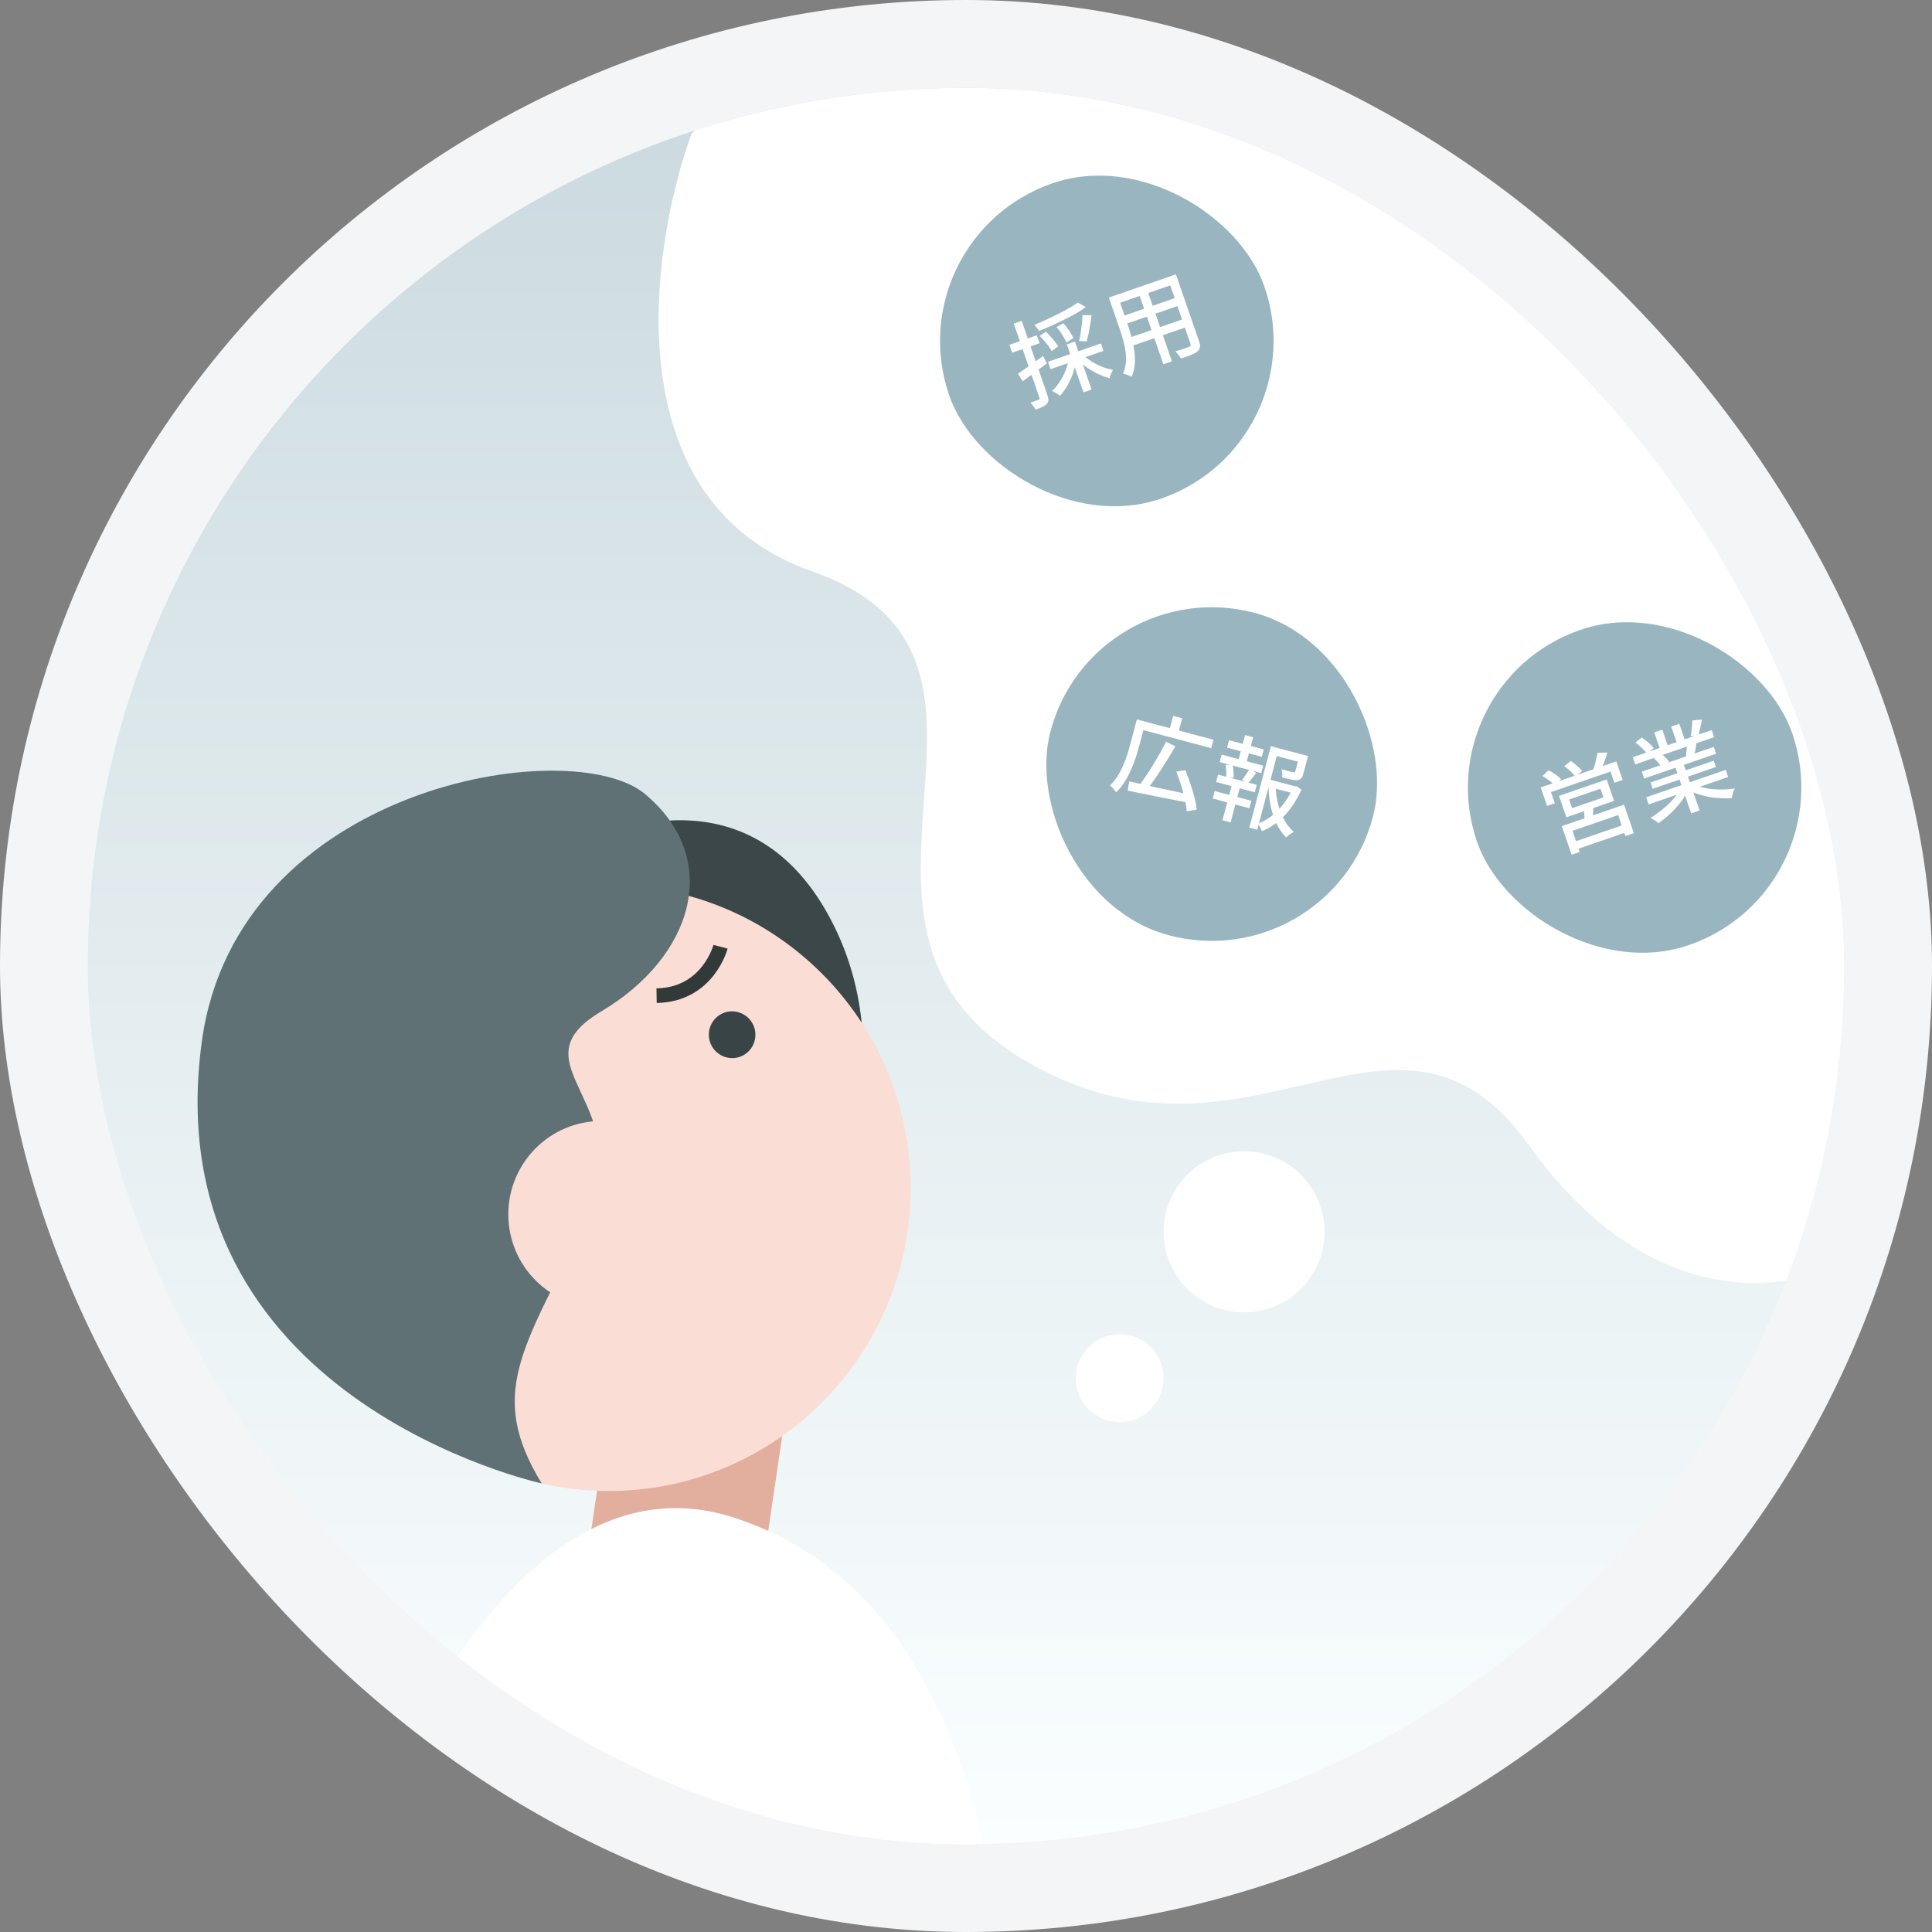 <svg fill="none" height="264" viewBox="0 0 264 264" width="264" xmlns="http://www.w3.org/2000/svg" xmlns:xlink="http://www.w3.org/1999/xlink"><rect x="0" y="0" width="264" height="264" fill="#808080" stroke="none"/><linearGradient id="a" gradientUnits="userSpaceOnUse" x1="132" x2="132" y1="12" y2="252"><stop offset="0" stop-color="#cbdadf"/><stop offset="1" stop-color="#fafeff"/></linearGradient><clipPath id="b"><rect height="240" rx="120" width="240" x="12" y="12"/></clipPath><clipPath id="c"><path d="m27 105.317h110v178h-110z"/></clipPath><rect fill="#f4f5f6" height="264" rx="132" width="264"/><g clip-path="url(#b)"><rect fill="url(#a)" height="240" rx="120" width="240" x="12" y="12"/><g clip-path="url(#c)"><path d="m79.738 115.258s21.869-11.814 33.645 10.126c11.775 21.94-2.827 46.006-2.827 46.006z" fill="#3b4749"/><path d="m110.552 171.419-23.679-3.521-6.784 45.927 23.679 3.521z" fill="#e2ae9d"/><path d="m83.169 203.743c22.79 0 41.265-18.535 41.265-41.399s-18.475-41.399-41.265-41.399c-22.79 0-41.265 18.535-41.265 41.399s18.475 41.399 41.265 41.399z" fill="#faddd4"/><path d="m88.148 108.507c10.648 8.911 6.561 22.243-5.972 29.686s5.972 12.506-2.439 29.383c-8.411 16.876-13.121 22.986-5.72 35.12 0 0-53.158-11.493-46.429-60.436 4.794-34.901 50.467-42.192 60.56-33.753z" fill="#5f7175"/><path d="m101.539 144.218c1.547-.827 2.136-2.768 1.312-4.32-.825-1.553-2.759-2.16-4.307-1.333s-2.136 2.767-1.312 4.32c.824 1.553 2.759 2.16 4.307 1.333z" fill="#394447"/><path d="m38.17 283.317s22.003-89.228 62.326-75.878c40.339 13.35 36.386 74.916 36.386 74.916l-98.712.979z" fill="#fff"/><path d="m82.177 178.698c7.024 0 12.718-5.712 12.718-12.759 0-7.046-5.694-12.759-12.718-12.759s-12.717 5.713-12.717 12.759c0 7.047 5.694 12.759 12.717 12.759z" fill="#faddd4"/><path d="m98.457 129.371s-1.699 6.56-8.738 6.683" stroke="#323a39" stroke-miterlimit="10" stroke-width="2"/></g><g fill="#fff"><circle cx="170" cy="168.317" r="11"/><circle cx="153" cy="188.317" r="6"/><path d="m110.908 78.048c-26.996-9.49-22.192-43.801-16.416-59.771 43.775-45.17 95.305-26.464 146.377-7.301 51.072 19.163 57 110.416 35.112 140.987-21.888 30.569-48.792 30.113-67.032 4.562s-38.304 6.844-69.313-11.863c-31.008-18.707 5.016-54.752-28.728-66.614z"/></g><rect fill="#99b6c0" height="45.57" rx="22.785" transform="matrix(.945 -.327 .327 .945 -3.899 41.789)" width="45.57" x="122.258" y="32.484"/><path d="m147.271 41.334 1.102.638c-.397.285-.848.574-1.353.868-.507.286-1.047.569-1.62.851-.565.278-1.137.55-1.716.815-.582.257-1.15.499-1.705.728-.064-.134-.161-.28-.289-.437-.12-.161-.235-.295-.346-.404.538-.223 1.084-.463 1.638-.719.563-.259 1.106-.521 1.63-.785.532-.267 1.029-.531 1.49-.791.458-.269.847-.523 1.169-.763zm-5.21 4.573.846-.582c.322.293.64.628.954 1.006.323.375.567.709.733 1l-.878.648c-.157-.295-.39-.636-.7-1.025-.312-.397-.63-.746-.955-1.047zm2.321-1.217.92-.525c.281.307.547.651.799 1.032.259.379.45.717.571 1.014l-.956.579c-.119-.29-.301-.631-.548-1.023-.249-.401-.511-.76-.786-1.078zm3.538-1.639 1.236.027c-.053.404-.114.825-.183 1.262-.072.429-.148.846-.229 1.25-.083.396-.171.753-.263 1.069l-1.03-.07c.089-.325.163-.695.222-1.11.066-.418.123-.837.17-1.258.045-.429.071-.819.077-1.17zm-4.718 6.387 7.234-2.505.349 1.009-7.234 2.505zm2.578-2.381 1.108-.383 2.27 6.558-1.107.383zm.25 2.035 1.022.005c-.065.61-.199 1.217-.403 1.821-.205.604-.46 1.179-.767 1.726-.309.539-.654 1.016-1.033 1.433-.092-.079-.203-.16-.333-.243-.127-.075-.258-.149-.393-.222-.136-.073-.257-.132-.365-.177.38-.361.727-.78 1.04-1.256.318-.487.584-.992.798-1.516.21-.532.355-1.055.434-1.57zm1.924-.611c.353.328.763.636 1.23.925.467.288.95.53 1.449.724.5.195.983.33 1.45.407-.059.094-.119.211-.181.352-.064.133-.123.268-.176.406-.043.143-.081.271-.115.384-.493-.123-1.003-.31-1.53-.559s-1.044-.548-1.551-.896c-.498-.351-.948-.723-1.351-1.117zm-8.859 2.585c.438-.299.965-.66 1.581-1.085.612-.432 1.23-.876 1.854-1.331l.514 1.007c-.561.424-1.13.85-1.707 1.28-.58.421-1.108.806-1.584 1.155zm-1.162-3.952 3.74-1.295.375 1.083-3.74 1.295zm.597-2.893 1.082-.375 3.506 10.126c.1.287.145.524.136.711-.009.187-.082.359-.22.517-.133.147-.327.278-.581.394-.243.121-.565.251-.967.39-.059-.145-.159-.312-.298-.503-.128-.185-.257-.343-.384-.473.249-.077.476-.151.681-.222s.343-.123.414-.157c.074-.025.123-.056.147-.092.021-.044.018-.107-.011-.189zm13.651-3.79 7.788-2.696.383 1.107-7.788 2.696zm.988 2.854 7.788-2.696.375 1.083-7.788 2.696zm.96 2.933 7.874-2.726.384 1.107-7.874 2.726zm-2.613-5.557 1.157-.401 1.538 4.441c.164.476.317.997.458 1.563.149.564.265 1.149.346 1.754.078.598.092 1.194.041 1.791-.045.585-.186 1.148-.421 1.689-.086-.062-.203-.123-.352-.181-.141-.061-.288-.116-.442-.164-.147-.05-.273-.085-.38-.103.211-.505.338-1.013.381-1.524.041-.519.024-1.032-.05-1.539-.07-.518-.174-1.019-.314-1.503-.135-.495-.278-.96-.428-1.395zm8.01-2.773 1.156-.4 3.152 9.104c.117.336.161.61.134.822-.025.22-.132.417-.319.592-.19.167-.471.324-.843.471-.368.155-.845.33-1.431.523-.067-.142-.18-.309-.339-.503-.15-.196-.294-.357-.43-.485.268-.074.531-.152.788-.231.254-.088.476-.165.665-.23.194-.076.328-.127.401-.153.123-.043.198-.092.225-.147.032-.066.028-.157-.011-.272zm-4.022 1.875 1.169-.405 3.467 10.015-1.169.405z" fill="#fff"/><rect fill="#99b6c0" height="45.57" rx="22.785" transform="matrix(.945 -.326 .326 .945 -19.887 68.426)" width="45.57" x="194.467" y="93.623"/><path d="m214.418 109.251.407 1.182 4.284-1.475-.407-1.182zm-1.384-.501 6.512-2.242 1.009 2.93-6.512 2.242zm3.36 1.68 1.339-.351c-.005.36-.021.714-.047 1.063-.019.346-.049.645-.09.898l-1.061.2c-.002-.274-.016-.581-.042-.922-.025-.34-.058-.636-.099-.888zm-2.982 2.459 8.507-2.93 1.34 3.89-1.158.399-.987-2.868-6.242 2.149.992 2.881-1.108.381zm1.443 2.23 7.239-2.493.351 1.021-7.238 2.493zm-4.324-7.517 10.329-3.557.869 2.523-1.133.39-.525-1.526-8.138 2.802.526 1.527-1.059.364zm7.76-4.738 1.354-.026c-.127.43-.271.865-.431 1.305-.155.43-.307.804-.454 1.121l-1.076-.043c.089-.223.173-.473.252-.748.077-.283.146-.564.206-.842.069-.28.118-.536.149-.767zm-7.516 3.167.849-.775c.303.162.614.358.932.588.323.219.574.427.752.623l-.886.828c-.174-.188-.418-.402-.731-.643-.312-.242-.618-.449-.916-.621zm2.98-1.343.899-.709c.268.192.553.42.855.683.299.255.529.483.69.685l-.931.775c-.156-.213-.376-.453-.662-.722-.285-.269-.569-.507-.851-.712zm11.188 4.257 10.87-3.743.335.972-10.87 3.744zm-1.829-5.47 10.784-3.714.335.972-10.784 3.714zm1.231 1.972 9.836-3.387.322.935-9.836 3.388zm1.196 1.475 8.629-2.972.297.862-8.629 2.971zm3.244-2.495 1.145-.394 2.311 6.709-1.145.394zm-2.735-4.345 1.095-.378.89 2.586-1.095.377zm2.314-.797 1.108-.382.869 2.524-1.108.381zm1.249 8.506 1.084.109c-.241.551-.573 1.106-.996 1.665s-.902 1.086-1.438 1.583c-.533.505-1.077.95-1.633 1.334-.095-.087-.208-.176-.341-.269-.121-.086-.251-.17-.389-.251-.13-.084-.254-.151-.373-.202.57-.343 1.124-.736 1.66-1.178.537-.441 1.021-.902 1.452-1.381.429-.487.754-.957.974-1.41zm1.728-.622c.35.164.747.303 1.19.416.451.111.929.194 1.435.25.503.047 1.014.064 1.532.05.527-.016 1.044-.061 1.551-.135-.054.111-.113.246-.177.406-.056.157-.107.316-.152.479-.037.159-.065.302-.086.429-.529.035-1.066.037-1.61.004-.541-.025-1.077-.089-1.608-.19-.522-.105-1.027-.239-1.515-.401-.482-.174-.926-.384-1.332-.629zm-.087-8.728 1.313-.108c-.076.393-.16.789-.252 1.188-.084.396-.167.742-.249 1.036l-1.05.031c.047-.209.088-.438.121-.689.03-.258.057-.515.079-.771s.035-.485.038-.688zm-.738 3.173 1.32-.124c-.057.341-.117.674-.179.998-.066.317-.136.593-.21.83l-1.07.052c.038-.261.07-.557.094-.886.032-.333.047-.623.045-.87zm-7.047-.148.879-.688c.298.2.6.436.904.707.305.272.546.519.724.743l-.927.746c-.159-.221-.388-.473-.687-.755-.299-.283-.597-.533-.893-.753zm2.521 2.161 1.052-.582c.197.143.393.314.59.513.197.198.35.375.458.53l-1.093.625c-.1-.159-.245-.338-.433-.539-.192-.21-.383-.392-.574-.547z" fill="#fff"/><rect fill="#99b6c0" height="45.57" rx="22.785" transform="matrix(.967 .256 -.256 .967 24.962 -35.664)" width="45.57" x="149.289" y="77.925"/><path d="m154.301 106.772c2.043.474 5.314 1.194 8.378 1.831l-.312 1.076c-2.973-.573-6.135-1.196-8.28-1.644zm5.036-5.426 1.27.646c-1.199 2.08-2.781 4.543-3.971 6.032l-1.04-.599c1.184-1.518 2.759-4.104 3.741-6.079zm1.394 4.087 1.235-.184c.714 1.725 1.427 3.961 1.565 5.372l-1.358.246c-.091-1.385-.725-3.668-1.442-5.434zm-4.792-6.969 9.879 2.62-.304 1.145-9.879-2.619zm-.592-.157 1.196.317-.868 3.272c-.517 1.95-1.477 4.807-3.157 6.369-.161-.258-.583-.748-.843-.938 1.575-1.468 2.334-3.974 2.804-5.748zm4.965-.488 1.234.327-.594 2.24-1.234-.327zm12.804 8.608 4.002 1.062-.254.956-4.002-1.061zm.55-4.46 4.555 1.208-.28 1.057-3.473-.921-2.67 10.068-1.083-.287zm3.964 1.051 1.107.294-.637 2.403c-.144.541-.34.826-.812.876-.483.047-1.129-.111-2.085-.364.033-.328-.004-.796-.079-1.126.711.216 1.378.393 1.57.43.205.041.265.016.302-.122zm-3.31 4.456c.064 2.401.879 4.813 2.476 6.206-.324.157-.79.491-1.047.747-1.619-1.615-2.346-4.206-2.408-6.97zm2.445-.079.202.054.214.003.66.458c-1.215 2.654-3.078 4.8-5.405 5.651-.106-.311-.368-.744-.579-1.015 2.149-.737 3.873-2.718 4.845-4.912zm-8.823-6.246 4.745 1.258-.267 1.007-4.745-1.258zm-1.962 6.942 5.009 1.328-.271 1.02-5.008-1.328zm.955-4.973 5.676 1.505-.27 1.02-5.676-1.506zm-.493 2.725 5.285 1.402-.27 1.019-5.286-1.402zm3.692-5.392 1.108.294-.971 3.662-1.108-.294zm-1.692 6.38 1.108.294-1.392 5.248-1.107-.294zm2.28-1.739.94.519c-.408.525-.811 1.078-1.135 1.436l-.805-.469c.321-.4.76-1.038 1-1.486zm-3.251-.592.954.01c.131.573.186 1.329.126 1.758l-1.001.017c.051-.445.02-1.193-.079-1.785z" fill="#fff"/></g></svg>